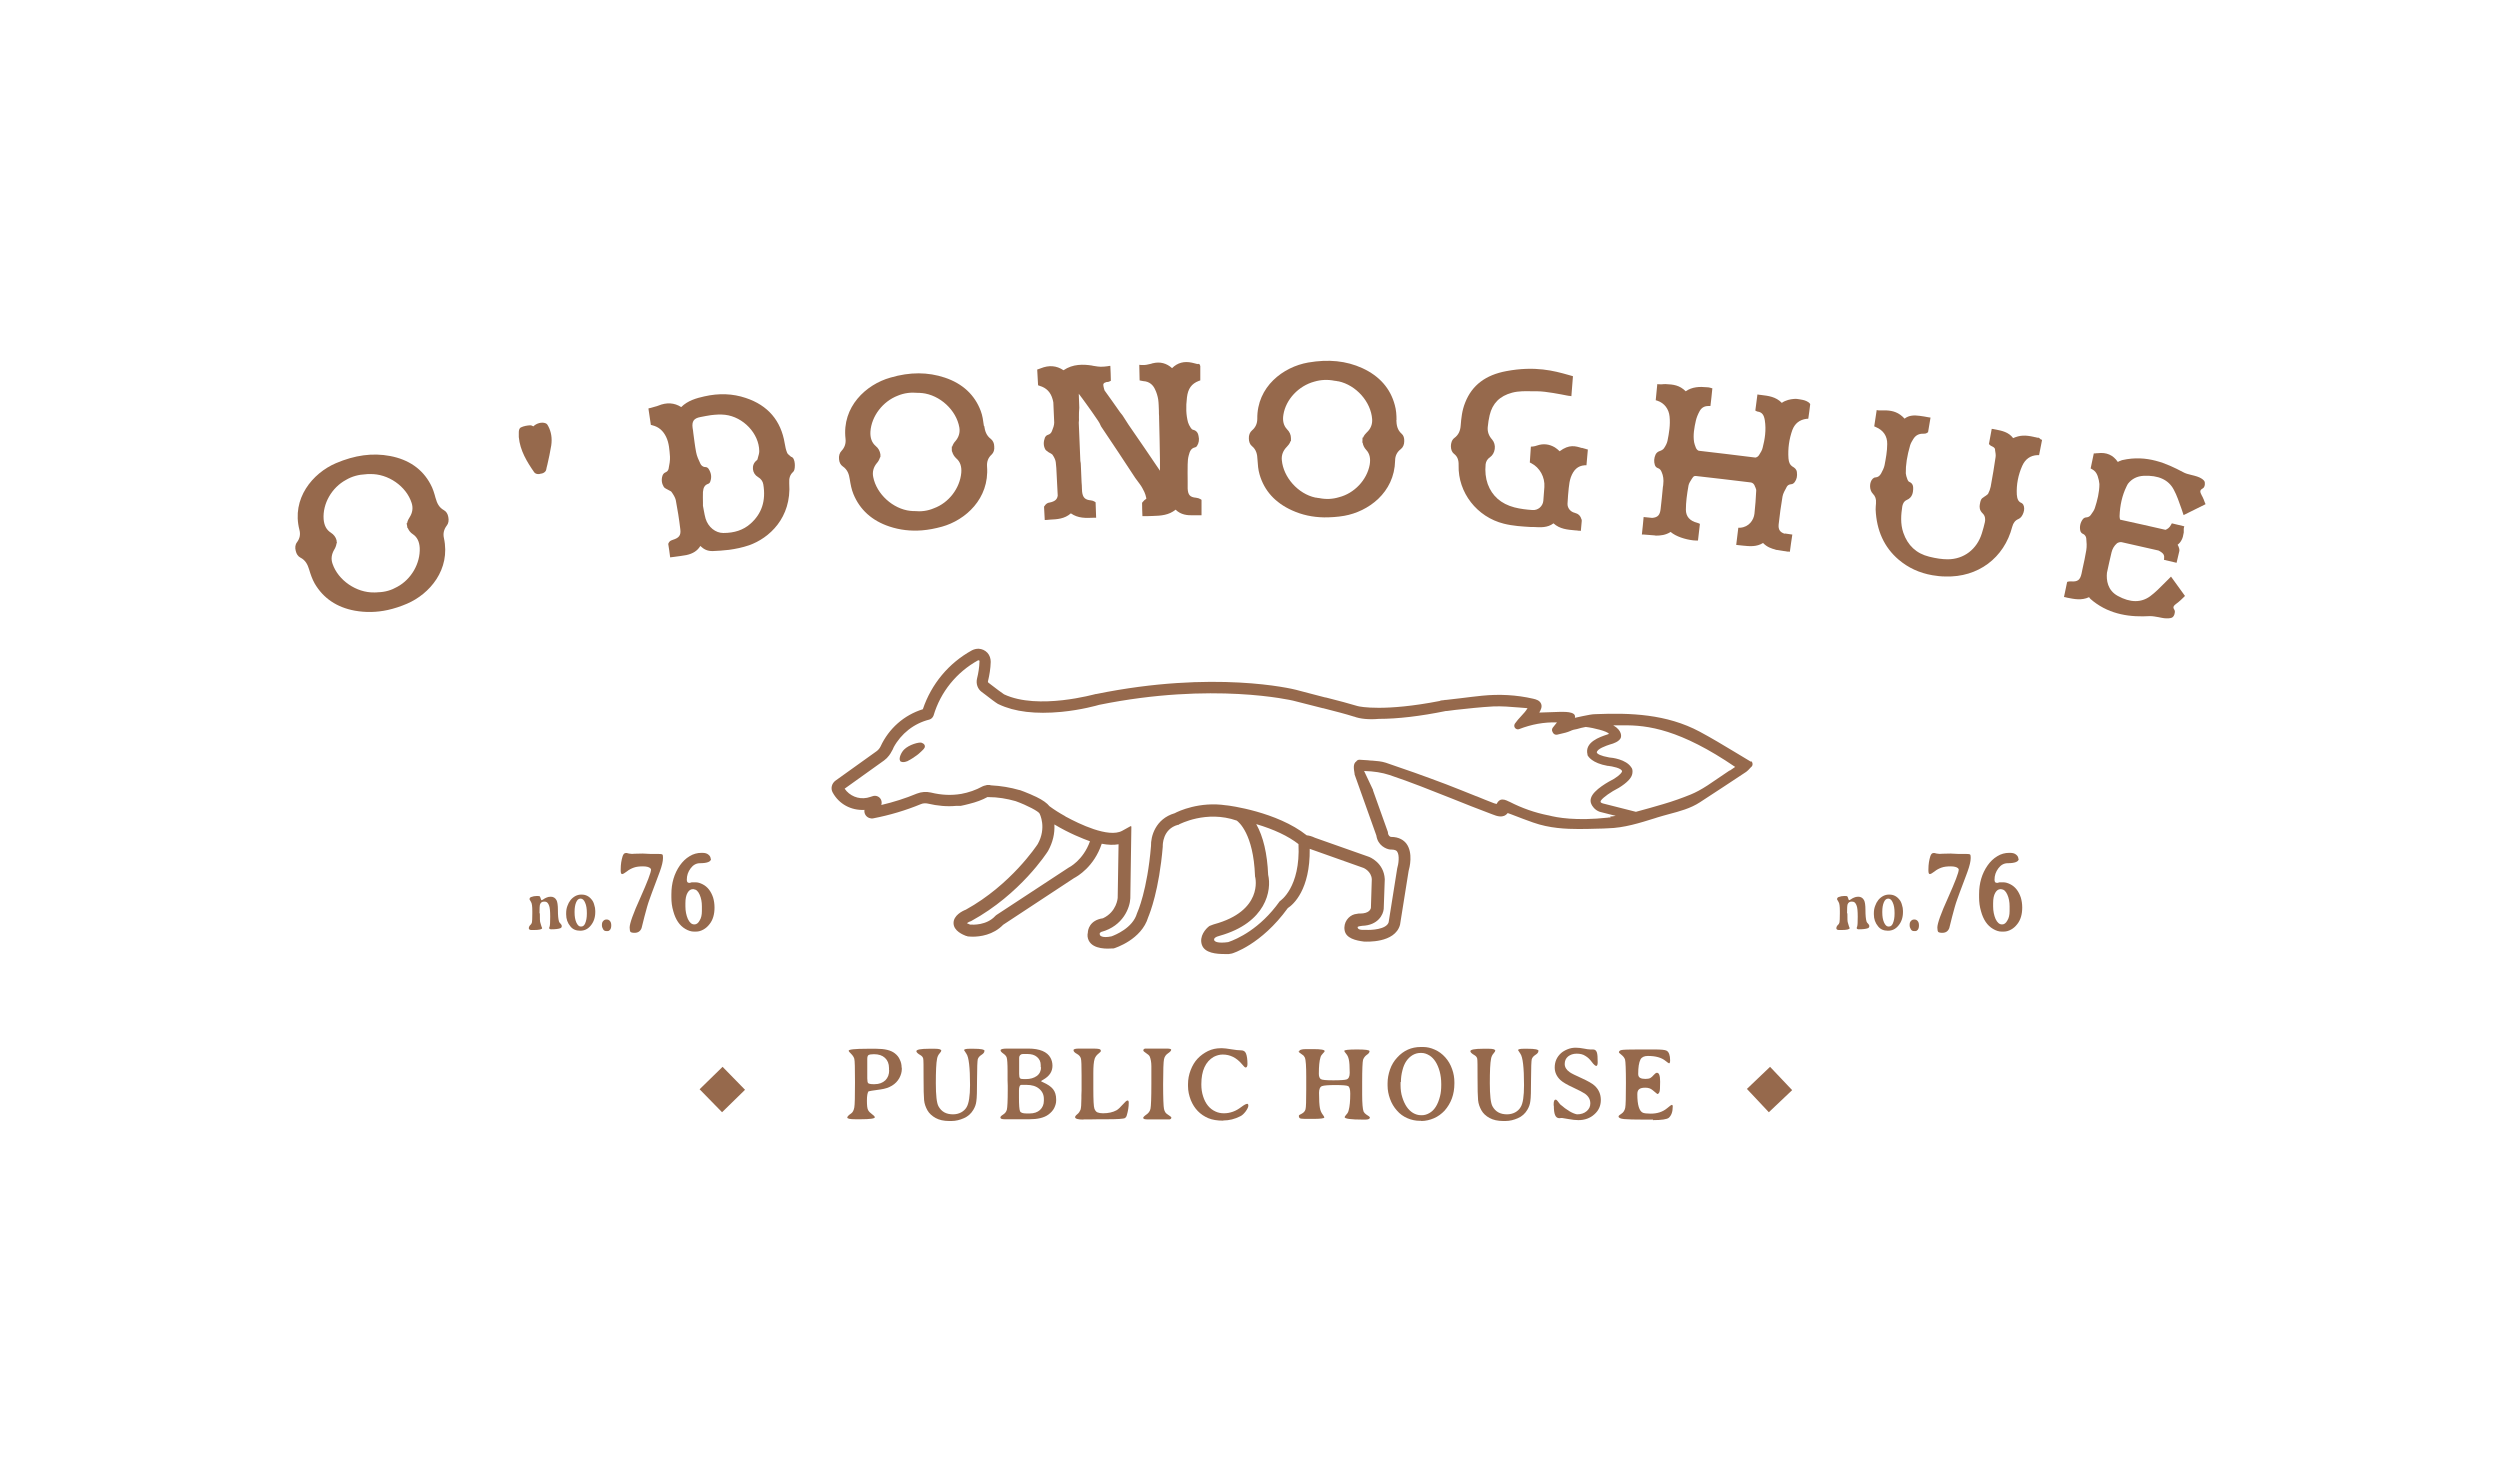 <svg width="254" height="150" viewBox="0 0 254 150" fill="none" xmlns="http://www.w3.org/2000/svg">
<path d="M93.655 75.462C93.37 75.372 92.354 75.657 91.855 76.156C91.552 76.459 91.303 77.047 91.445 77.279C91.445 77.297 91.463 77.332 91.481 77.35C91.481 77.35 91.695 77.528 92.14 77.35C92.158 77.35 92.176 77.35 92.194 77.332C92.586 77.136 92.835 76.958 93.138 76.744C93.37 76.584 93.566 76.37 93.78 76.174C93.851 76.121 93.886 76.032 93.94 75.96C94.029 75.764 93.904 75.551 93.655 75.479V75.462Z" fill="#96694C"/>
<path d="M177.914 77.403C177.344 77.065 176.774 76.726 176.257 76.406C175.045 75.675 173.887 74.98 172.693 74.339C169.326 72.539 165.62 72.415 162.128 72.557C161.718 72.557 161.308 72.664 160.916 72.735L160.738 72.771C160.488 72.824 160.239 72.878 160.007 72.931C160.043 72.824 160.025 72.717 159.972 72.628C159.936 72.575 159.9 72.539 159.865 72.521C159.633 72.361 159.188 72.326 158.831 72.326C158.831 72.326 158.814 72.326 158.796 72.326C158.653 72.326 158.546 72.326 158.475 72.326L156.39 72.397C156.551 72.112 156.711 71.809 156.569 71.488C156.426 71.167 156.087 71.06 155.767 70.989C154.074 70.597 152.31 70.508 150.564 70.686C149.869 70.757 149.139 70.847 148.426 70.936C147.909 70.989 147.392 71.06 146.894 71.114C146.894 71.114 146.858 71.114 146.84 71.114C146.804 71.114 146.769 71.114 146.733 71.132L146.412 71.167C146.412 71.167 146.323 71.185 146.27 71.221C140.675 72.308 138.181 71.809 137.931 71.737C136.969 71.452 136.114 71.221 134.706 70.864H134.653C133.869 70.651 132.907 70.419 131.66 70.081C131.321 69.991 123.374 68.067 111.401 70.508C111.401 70.508 111.365 70.508 111.348 70.508C111.294 70.508 105.486 72.183 102.011 70.544C101.744 70.365 101.192 69.956 100.782 69.635L100.408 69.35C100.408 69.35 100.372 69.279 100.372 69.243C100.532 68.584 100.639 67.924 100.657 67.247C100.657 66.909 100.55 66.57 100.319 66.321C100.087 66.072 99.766 65.929 99.428 65.911C99.178 65.911 98.964 65.965 98.751 66.072C96.381 67.372 94.617 69.51 93.762 72.058C91.855 72.646 90.305 74.018 89.468 75.835C89.379 76.014 89.254 76.174 89.094 76.299L84.889 79.31C84.497 79.595 84.372 80.112 84.603 80.522C85.245 81.698 86.474 82.357 87.829 82.285C87.775 82.642 87.971 82.98 88.309 83.105C88.452 83.159 88.595 83.176 88.737 83.141C90.394 82.82 92.016 82.339 93.566 81.698C93.779 81.608 94.029 81.591 94.261 81.644C95.258 81.876 96.203 81.965 97.147 81.876H97.183C97.218 81.876 97.254 81.876 97.29 81.876C97.325 81.876 97.343 81.876 97.361 81.876C97.397 81.876 97.432 81.876 97.468 81.876C97.486 81.876 97.521 81.876 97.539 81.876H97.61C97.753 81.84 97.877 81.822 98.02 81.787C98.163 81.751 98.305 81.715 98.448 81.68C99.178 81.501 99.802 81.27 100.319 80.985H100.408C101.388 80.985 102.296 81.145 103.187 81.395C104.417 81.84 105.486 82.428 105.61 82.642C105.646 82.695 106.359 84.103 105.432 85.76C105.325 85.92 102.706 89.894 98.127 92.424C97.753 92.566 96.88 93.012 96.88 93.778C96.88 94.597 97.86 94.972 98.163 95.096H98.234L98.287 95.132C98.287 95.132 98.501 95.168 98.822 95.168C99.552 95.168 100.907 95.007 101.922 93.956L109.12 89.216C109.459 89.038 111.152 88.076 111.936 85.724C112.577 85.849 113.147 85.867 113.646 85.778L113.557 91.23C113.557 91.23 113.468 92.637 112.06 93.297C110.671 93.493 110.528 94.526 110.528 94.722C110.457 95.025 110.492 95.31 110.617 95.559C111.08 96.486 112.577 96.397 113.058 96.361H113.129L113.201 96.344C113.308 96.308 115.98 95.47 116.657 93.19C116.835 92.762 117.762 90.446 118.136 86.027V85.992V85.956C118.136 85.885 118.1 84.228 119.686 83.8H119.757L119.811 83.746C119.847 83.746 122.537 82.285 125.655 83.372C125.851 83.515 127.348 84.709 127.508 88.967V89.038L127.526 89.092C127.561 89.234 128.328 92.548 123.357 93.903L123.25 93.938L122.876 94.081C122.484 94.366 121.824 95.132 122.109 95.987C122.394 96.842 123.588 96.931 124.461 96.931C124.568 96.931 124.675 96.931 124.782 96.931H124.853L125.156 96.878C125.192 96.878 128.132 96.005 130.84 92.263C131.392 91.907 133.121 90.41 133.067 86.241L138.537 88.183C138.537 88.183 139.321 88.504 139.375 89.323L139.285 92.228C139.268 92.37 139.107 92.816 138.181 92.816H138.038L137.628 92.887C137.023 93.047 136.47 93.707 136.613 94.526C136.755 95.328 137.735 95.559 138.591 95.666H138.626C138.751 95.666 141.726 95.862 142.243 93.956L143.116 88.486C143.205 88.183 143.597 86.651 142.885 85.706C142.635 85.386 142.172 85.029 141.317 85.029C141.228 85.011 141.049 84.922 141.014 84.62V84.548L139.499 80.308C139.499 80.308 139.499 80.272 139.499 80.254L138.591 78.33C139.624 78.366 140.408 78.49 141.174 78.74C143.312 79.453 145.433 80.308 147.499 81.127C148.8 81.644 150.154 82.196 151.508 82.695L151.651 82.749C152.061 82.909 152.738 83.176 153.183 82.606C153.308 82.66 153.45 82.713 153.575 82.749L153.807 82.838C154.448 83.087 155.107 83.337 155.767 83.568C157.424 84.156 159.116 84.228 160.417 84.228C161.076 84.228 161.718 84.21 162.341 84.192C162.68 84.192 163.001 84.174 163.339 84.156C165.014 84.121 166.618 83.604 168.168 83.123L168.382 83.052C168.774 82.927 169.201 82.82 169.575 82.713C170.644 82.428 171.749 82.143 172.729 81.501L172.889 81.395C174.279 80.486 175.865 79.453 177.415 78.419C177.557 78.312 177.664 78.205 177.789 78.063C177.843 78.009 177.878 77.956 177.95 77.902C178.039 77.813 178.074 77.706 178.056 77.582C178.056 77.475 177.967 77.368 177.878 77.296L177.914 77.403ZM108.604 88.13L101.245 92.958L101.174 93.012L101.12 93.065C100.229 94.027 98.858 93.956 98.555 93.938C98.412 93.885 98.305 93.831 98.234 93.796C98.341 93.724 98.483 93.635 98.626 93.6L98.697 93.564C103.668 90.838 106.377 86.633 106.483 86.455C106.964 85.582 107.178 84.691 107.125 83.764C108.639 84.673 110.011 85.207 110.742 85.475C110.047 87.417 108.622 88.13 108.55 88.165L108.604 88.13ZM130.02 91.568C128.007 94.401 125.673 95.417 124.782 95.72C123.731 95.862 123.464 95.666 123.392 95.577C123.357 95.542 123.339 95.488 123.357 95.417C123.357 95.346 123.464 95.185 123.909 95.078C128.666 93.742 129.219 90.428 128.844 88.878C128.755 86.722 128.346 84.994 127.633 83.729C129.432 84.263 130.876 84.94 131.927 85.76C132.141 90.179 130.074 91.533 130.038 91.551L130.02 91.568ZM163.642 83.052H163.428C163.428 83.052 163.41 83.069 163.393 83.069C160.132 83.426 158.19 83.069 157.317 82.838H157.299C155.945 82.57 154.626 82.107 153.379 81.466L153.29 81.43C153.005 81.288 152.72 81.163 152.435 81.27C152.239 81.359 152.132 81.537 152.061 81.68C151.954 81.662 151.829 81.626 151.74 81.591C151.17 81.377 150.617 81.145 150.047 80.913L149.94 80.878C148.96 80.486 147.945 80.076 146.929 79.684C144.666 78.829 142.653 78.116 140.8 77.493C140.354 77.35 139.891 77.314 139.428 77.279H139.41C139.268 77.279 139.125 77.261 138.983 77.243C138.804 77.225 138.305 77.207 138.127 77.19C137.985 77.19 137.878 77.243 137.807 77.35C137.45 77.599 137.539 78.081 137.628 78.633V78.686L139.838 84.887C139.98 85.902 140.818 86.259 141.228 86.312H141.281H141.334C141.78 86.312 141.905 86.455 141.94 86.508C142.225 86.882 142.083 87.827 141.958 88.219L141.085 93.707C140.853 94.437 139.303 94.508 138.769 94.473C138.11 94.508 137.949 94.401 137.931 94.188C137.931 94.188 137.931 94.116 138.395 94.063C140.016 94.009 140.533 92.922 140.586 92.352L140.693 89.323C140.604 87.631 139.125 87.061 139.054 87.043L133.602 85.118C133.263 84.958 132.996 84.887 132.764 84.869C129.735 82.464 124.836 81.84 124.622 81.822C124.622 81.822 124.604 81.822 124.586 81.822C121.878 81.412 119.74 82.41 119.348 82.624C117.388 83.194 116.907 84.994 116.942 85.956C116.568 90.464 115.57 92.691 115.553 92.709L115.517 92.798C115.089 94.294 113.272 95.007 112.933 95.132C111.936 95.346 111.757 95.025 111.757 95.007C111.757 95.007 111.757 95.007 111.757 94.989C111.722 94.918 111.668 94.793 111.882 94.686C114.127 94.081 114.804 92.192 114.84 91.266L114.947 83.996C114.947 83.996 114.947 83.96 114.911 83.942C114.911 83.942 114.875 83.942 114.858 83.942L114.02 84.406C112.63 85.172 109.584 83.675 108.336 82.998H108.319C108.319 82.998 108.23 82.945 108.194 82.909C107.642 82.606 107.107 82.268 106.626 81.911C106.394 81.608 105.949 81.288 105.29 80.967L104.969 80.824L104.702 80.7C104.238 80.504 103.829 80.343 103.615 80.272H103.579C102.653 80.005 101.708 79.844 100.693 79.791C100.639 79.791 100.586 79.755 100.532 79.755C100.479 79.755 100.443 79.755 100.408 79.755H100.283L100.158 79.791C100.016 79.827 99.909 79.844 99.82 79.898C99.143 80.272 98.412 80.522 97.646 80.664C97.646 80.664 97.646 80.664 97.628 80.664C96.666 80.824 95.668 80.789 94.581 80.522C94.1 80.415 93.619 80.45 93.156 80.628C91.998 81.109 90.768 81.501 89.539 81.787C89.592 81.626 89.592 81.448 89.521 81.27C89.379 80.931 88.987 80.771 88.648 80.896C88.47 80.949 88.274 81.02 88.096 81.056C87.205 81.234 86.314 80.86 85.815 80.129L89.824 77.261C90.02 77.118 90.198 76.94 90.341 76.744C90.394 76.673 90.43 76.602 90.483 76.53C90.483 76.53 90.483 76.53 90.483 76.548C90.572 76.334 90.59 76.388 90.733 76.085C90.697 76.121 90.822 75.907 90.786 75.942C91.552 74.535 92.853 73.501 94.421 73.109C94.617 73.056 94.777 72.896 94.849 72.7C95.561 70.294 97.183 68.299 99.374 67.087C99.374 67.087 99.41 67.087 99.428 67.087C99.463 67.087 99.481 67.087 99.499 67.123C99.517 67.141 99.535 67.158 99.517 67.194C99.499 67.782 99.41 68.37 99.267 68.94C99.143 69.457 99.321 69.991 99.731 70.294L100.087 70.561C100.55 70.918 101.12 71.363 101.423 71.541C101.423 71.541 101.441 71.541 101.459 71.541C101.459 71.541 101.459 71.541 101.477 71.559C103.08 72.325 105.218 72.575 107.838 72.326C109.869 72.129 111.49 71.666 111.668 71.613C123.25 69.261 131.285 71.167 131.374 71.185C132.622 71.506 133.602 71.755 134.386 71.951H134.421C135.811 72.308 136.648 72.522 137.557 72.806C137.557 72.806 137.557 72.806 137.575 72.806C138.181 73.038 139.072 73.127 140.087 73.038C141.994 73.038 144.292 72.771 146.911 72.236H147.018C147.285 72.201 147.553 72.165 147.838 72.129C149.121 71.987 150.439 71.844 151.722 71.773C152.577 71.737 153.45 71.809 154.323 71.88C154.609 71.898 154.911 71.933 155.197 71.951C155.036 72.236 154.805 72.486 154.555 72.753C154.341 72.985 154.11 73.234 153.914 73.519C153.825 73.662 153.825 73.84 153.931 73.965C154.038 74.089 154.217 74.143 154.359 74.072C155.606 73.591 156.854 73.359 158.19 73.394L157.762 73.929C157.673 74.054 157.655 74.214 157.727 74.339L157.78 74.446C157.869 74.606 158.047 74.677 158.208 74.642C158.332 74.606 158.457 74.588 158.582 74.553C158.903 74.481 159.223 74.41 159.544 74.268C159.758 74.161 159.989 74.107 160.221 74.072C160.506 73.983 160.809 73.911 161.112 73.858C161.932 73.947 163.321 74.303 163.464 74.553C163.464 74.553 163.428 74.57 163.41 74.588L163.25 74.642C162.573 74.873 160.969 75.39 161.29 76.655V76.726C161.361 76.851 161.736 77.528 163.339 77.813H163.393C163.749 77.849 164.818 78.045 164.8 78.383C164.782 78.455 164.64 78.722 163.981 79.132C163.499 79.381 161.896 80.236 161.646 81.074C161.575 81.288 161.593 81.501 161.682 81.698C161.753 81.876 162.021 82.303 162.537 82.481L164.159 82.891C163.981 82.927 163.785 82.945 163.589 82.963L163.642 83.052ZM175.758 78.259C175.01 78.775 174.243 79.292 173.495 79.791C172.836 80.219 172.301 80.504 171.785 80.718C170.912 81.074 169.967 81.412 168.987 81.698C168.132 81.947 167.223 82.214 166.208 82.481L162.84 81.626C162.84 81.626 162.716 81.573 162.68 81.555C162.591 81.501 162.609 81.395 162.662 81.323C162.894 81.003 163.642 80.468 164.479 80.04C165.281 79.542 165.798 79.043 165.851 78.562C165.887 78.294 165.851 78.098 165.744 77.974C165.21 77.136 163.767 76.976 163.499 76.958C162.609 76.798 162.288 76.602 162.234 76.459C162.234 76.085 163.197 75.764 163.571 75.639L163.749 75.586C163.749 75.586 164.622 75.354 164.693 74.873C164.693 74.873 164.854 74.232 163.909 73.697H164.159C164.39 73.697 164.622 73.697 164.854 73.697C167.402 73.644 170.733 74.125 176.293 77.92L175.722 78.312L175.758 78.259Z" fill="#96694C"/>
<path d="M55.418 42.999C55.044 42.856 54.51 42.999 54.189 43.319C54.082 43.266 53.975 43.195 53.832 43.212C53.565 43.23 53.209 43.284 52.924 43.426C52.728 43.533 52.71 43.765 52.71 43.961C52.71 44.014 52.71 44.068 52.71 44.103C52.71 44.21 52.71 44.299 52.71 44.406C52.835 45.778 53.547 46.936 54.278 47.987C54.367 48.112 54.545 48.166 54.67 48.166C54.759 48.166 54.848 48.166 54.919 48.13C55.008 48.13 55.08 48.094 55.151 48.077C55.294 48.023 55.454 47.898 55.489 47.738C55.525 47.56 55.561 47.382 55.614 47.203C55.757 46.58 55.899 45.921 56.006 45.261C56.113 44.531 56.006 43.872 55.703 43.301C55.65 43.195 55.579 43.052 55.418 42.999Z" fill="#96694C"/>
<path d="M80.382 46.419C80.382 46.419 80.275 46.33 80.24 46.294C80.133 46.205 80.026 46.116 79.99 46.045C79.848 45.724 79.777 45.35 79.723 45.029C79.349 42.749 78.031 41.181 75.768 40.432C74.449 39.987 73.042 39.934 71.563 40.272C70.761 40.45 69.87 40.7 69.211 41.359C68.516 40.913 67.732 40.86 66.877 41.216C66.788 41.252 66.681 41.288 66.592 41.305C66.556 41.305 66.503 41.323 66.467 41.341C66.342 41.377 66.217 41.412 66.093 41.448C66.021 41.448 65.95 41.484 65.879 41.501C65.968 42.054 66.039 42.624 66.128 43.176C66.182 43.176 66.235 43.194 66.289 43.212C66.93 43.372 67.376 43.764 67.678 44.388C67.981 45.011 68.017 45.724 68.07 46.401C68.088 46.793 68.017 47.203 67.928 47.631C67.892 47.809 67.767 47.934 67.589 48.005C67.447 48.058 67.34 48.219 67.304 48.343C67.18 48.735 67.233 49.127 67.429 49.448C67.5 49.573 67.625 49.626 67.714 49.68C67.732 49.68 67.768 49.697 67.785 49.715C67.857 49.751 67.928 49.787 67.981 49.822C68.07 49.876 68.177 49.911 68.213 49.965C68.409 50.232 68.587 50.517 68.658 50.802C68.837 51.746 68.997 52.727 69.122 53.795C69.193 54.383 68.997 54.651 68.356 54.847C68.249 54.882 68.088 54.936 67.999 55.061C67.964 55.096 67.946 55.15 67.928 55.185C67.928 55.203 67.91 55.239 67.892 55.257C67.964 55.72 68.035 56.165 68.088 56.629C68.231 56.611 68.373 56.593 68.516 56.575C68.908 56.522 69.335 56.468 69.728 56.397C70.405 56.254 70.868 55.951 71.153 55.47C71.509 55.809 71.866 56.005 72.436 55.987C72.917 55.969 73.487 55.934 74.075 55.862C74.734 55.773 75.429 55.631 76.106 55.399C78.137 54.686 80.436 52.62 80.186 49.092C80.151 48.575 80.275 48.219 80.578 47.951C80.703 47.844 80.757 47.613 80.757 47.274C80.757 47.078 80.721 46.633 80.507 46.472C80.471 46.437 80.436 46.419 80.4 46.419H80.382ZM71.42 51.034C71.42 50.713 71.402 50.339 71.42 49.983C71.456 49.519 71.616 49.27 71.937 49.163C72.062 49.127 72.151 49.003 72.168 48.913C72.329 48.468 72.258 48.041 71.99 47.631C71.919 47.524 71.794 47.453 71.67 47.453C71.385 47.453 71.224 47.257 71.153 47.096C70.993 46.758 70.796 46.348 70.725 45.938C70.601 45.297 70.529 44.637 70.44 43.996C70.422 43.818 70.405 43.657 70.369 43.479C70.28 42.802 70.494 42.499 71.153 42.374C71.509 42.303 71.883 42.232 72.24 42.178C72.703 42.125 73.184 42.089 73.665 42.143C75.518 42.357 77.122 44.049 77.14 45.831C77.14 46.027 77.086 46.241 77.015 46.455C76.997 46.526 76.979 46.597 76.961 46.669C76.961 46.686 76.926 46.74 76.855 46.793C76.587 47.007 76.463 47.328 76.498 47.666C76.534 48.005 76.712 48.29 77.015 48.468C77.318 48.646 77.496 48.896 77.549 49.199C77.835 50.891 77.389 52.21 76.231 53.225C75.518 53.849 74.627 54.152 73.487 54.152C72.703 54.152 71.955 53.564 71.687 52.691C71.616 52.441 71.563 52.174 71.509 51.871C71.474 51.711 71.456 51.533 71.42 51.39C71.42 51.283 71.42 51.158 71.42 51.034Z" fill="#96694C"/>
<path d="M160.739 45.528C160.062 45.314 159.438 45.118 158.458 45.848C158.458 45.848 158.44 45.831 158.422 45.813C158.28 45.688 158.155 45.563 157.977 45.456C157.407 45.118 156.801 45.047 156.177 45.26C156.035 45.314 155.874 45.349 155.732 45.367C155.661 45.367 155.607 45.367 155.536 45.385C155.5 45.92 155.465 46.454 155.429 46.989C155.482 47.007 155.518 47.042 155.572 47.06C156.445 47.505 156.979 48.485 156.908 49.483C156.872 49.946 156.837 50.428 156.801 50.891C156.748 51.443 156.249 51.871 155.696 51.817C155.696 51.817 155.696 51.817 155.678 51.817C155.126 51.782 154.485 51.71 153.861 51.55C152.507 51.194 151.598 50.392 151.153 49.18C150.939 48.574 150.868 47.897 150.939 47.167C150.975 46.882 151.117 46.632 151.384 46.454C151.634 46.276 151.812 45.991 151.866 45.617C151.919 45.26 151.812 44.904 151.598 44.655C151.26 44.28 151.117 43.871 151.153 43.407C151.188 42.98 151.26 42.57 151.349 42.178C151.634 40.984 152.364 40.236 153.629 39.897C154.306 39.719 155.001 39.737 155.732 39.755C155.892 39.755 156.053 39.755 156.213 39.755C157.033 39.755 158.654 40.075 159.188 40.182C159.313 40.2 159.384 40.218 159.402 40.218C159.491 40.218 159.563 40.236 159.652 40.254C159.705 39.577 159.759 38.9 159.812 38.222C159.652 38.169 159.491 38.133 159.313 38.08C157.923 37.688 155.981 37.153 153.041 37.706C150.939 38.098 149.567 39.131 148.872 40.877C148.534 41.697 148.462 42.534 148.409 43.194C148.373 43.782 148.177 44.191 147.768 44.494C147.5 44.69 147.411 45.047 147.411 45.332C147.411 45.67 147.518 45.937 147.714 46.098C148.07 46.365 148.213 46.721 148.195 47.274C148.124 50.053 150.066 52.53 152.792 53.207C153.719 53.439 154.645 53.492 155.554 53.545C155.661 53.545 155.75 53.545 155.857 53.545C156.498 53.581 157.229 53.635 157.834 53.171C158.476 53.759 159.26 53.813 160.026 53.884C160.151 53.884 160.258 53.902 160.382 53.92C160.454 53.92 160.543 53.92 160.614 53.938C160.65 53.617 160.667 53.278 160.703 52.958C160.703 52.922 160.703 52.886 160.703 52.851C160.703 52.815 160.703 52.779 160.667 52.744C160.578 52.405 160.347 52.191 159.99 52.102C159.545 51.995 159.242 51.603 159.26 51.176C159.295 50.552 159.331 50.053 159.384 49.59C159.42 49.234 159.474 48.842 159.598 48.485C159.883 47.719 160.311 47.327 160.988 47.274C161.059 47.274 161.113 47.274 161.184 47.274C161.238 46.739 161.273 46.205 161.327 45.67C161.255 45.67 161.202 45.635 161.131 45.617C160.97 45.581 160.828 45.528 160.685 45.492L160.739 45.528Z" fill="#96694C"/>
<path d="M207.028 44.476C207.028 44.476 206.921 44.441 206.725 44.405C206.69 44.405 206.672 44.405 206.636 44.387C205.763 44.191 205.229 44.209 204.534 44.512C204.07 43.888 203.376 43.764 202.77 43.639C202.716 43.639 202.663 43.621 202.592 43.603C202.52 43.603 202.431 43.568 202.36 43.568C202.271 44.084 202.164 44.601 202.075 45.118C202.11 45.153 202.146 45.171 202.164 45.207C202.235 45.278 202.306 45.314 202.396 45.349C202.627 45.456 202.681 45.563 202.698 45.652C202.698 45.67 202.698 45.706 202.698 45.724C202.734 45.973 202.788 46.222 202.752 46.436C202.627 47.363 202.449 48.343 202.253 49.447C202.2 49.697 202.111 49.946 201.986 50.178C201.95 50.231 201.861 50.285 201.772 50.356C201.719 50.392 201.665 50.427 201.612 50.463C201.594 50.463 201.558 50.499 201.54 50.516C201.451 50.57 201.344 50.641 201.291 50.748C201.202 50.908 201.184 51.087 201.148 51.265C201.113 51.496 201.095 51.835 201.433 52.156C201.719 52.423 201.719 52.797 201.665 53.047C201.594 53.421 201.469 53.795 201.362 54.169C200.863 55.808 199.527 56.824 197.888 56.824C197.318 56.824 196.712 56.735 195.999 56.557C194.698 56.236 193.825 55.416 193.38 54.133C193.059 53.207 193.148 52.263 193.273 51.443C193.309 51.265 193.398 50.944 193.718 50.801C194.324 50.552 194.36 50 194.378 49.715C194.378 49.501 194.413 49.127 193.968 48.949C193.932 48.949 193.843 48.842 193.79 48.699C193.701 48.468 193.647 48.271 193.629 48.093C193.612 47.238 193.754 46.329 194.075 45.225C194.146 45.011 194.271 44.797 194.395 44.601C194.627 44.227 194.966 44.049 195.411 44.066C195.536 44.066 195.678 44.066 195.821 43.96C195.839 43.942 195.857 43.924 195.892 43.906C195.981 43.407 196.052 42.908 196.142 42.427C196.07 42.427 195.981 42.392 195.91 42.392C195.625 42.338 195.34 42.285 195.037 42.249C194.502 42.178 193.95 42.178 193.505 42.534C192.917 41.893 192.329 41.732 191.652 41.697C191.527 41.697 191.402 41.697 191.295 41.697C191.153 41.697 191.028 41.697 190.903 41.697C190.832 41.697 190.743 41.679 190.672 41.661C190.582 42.214 190.511 42.766 190.422 43.318C190.476 43.336 190.529 43.372 190.583 43.389C191.349 43.71 191.759 44.316 191.741 45.118C191.741 45.848 191.598 46.597 191.473 47.256C191.42 47.541 191.26 47.844 191.117 48.111C190.974 48.361 190.796 48.485 190.565 48.503C190.458 48.503 190.351 48.556 190.28 48.628C189.905 48.984 189.905 49.786 190.28 50.16C190.529 50.41 190.636 50.712 190.6 51.087C190.6 51.104 190.6 51.14 190.6 51.158C190.583 51.354 190.565 51.568 190.565 51.764C190.654 53.902 191.438 55.612 192.899 56.859C193.861 57.679 195.001 58.214 196.338 58.445C196.765 58.517 197.211 58.57 197.656 58.57C200.952 58.677 203.625 56.699 204.445 53.51C204.552 53.118 204.747 52.868 205.086 52.726C205.3 52.637 205.478 52.405 205.585 52.084C205.692 51.782 205.674 51.479 205.567 51.283C205.549 51.229 205.478 51.158 205.389 51.104C205.068 50.98 204.944 50.712 204.908 50.249C204.854 49.234 205.05 48.254 205.46 47.327C205.763 46.65 206.28 46.276 206.993 46.24C207.046 46.24 207.117 46.24 207.171 46.24C207.278 45.724 207.367 45.207 207.474 44.69C207.42 44.672 207.384 44.654 207.331 44.637C207.278 44.583 207.224 44.512 207.082 44.459L207.028 44.476Z" fill="#96694C"/>
<path d="M99.963 43.265C99.892 42.73 99.821 42.214 99.643 41.75C99.037 40.129 97.807 38.971 95.99 38.365C94.279 37.795 92.462 37.777 90.466 38.365C87.99 39.06 85.531 41.323 85.905 44.583C85.959 45.064 85.816 45.474 85.495 45.813C85.299 46.009 85.21 46.329 85.246 46.65C85.264 46.971 85.406 47.238 85.62 47.381C86.119 47.719 86.262 48.2 86.333 48.681C86.422 49.234 86.511 49.715 86.707 50.196C87.366 51.799 88.596 52.904 90.36 53.492C91.429 53.848 92.516 53.973 93.674 53.884C94.333 53.831 94.992 53.706 95.705 53.51C98.075 52.851 100.533 50.677 100.284 47.398C100.248 46.917 100.391 46.508 100.747 46.187C100.961 45.991 101.05 45.688 101.014 45.349C101.014 45.029 100.872 44.761 100.676 44.601C100.195 44.245 100.07 43.764 99.999 43.283L99.963 43.265ZM96.756 45.367C96.756 45.367 96.721 45.367 96.703 45.367C96.703 45.456 96.703 45.563 96.703 45.652C96.703 45.724 96.703 45.813 96.721 45.884C96.721 45.884 96.721 45.884 96.738 45.884C96.81 46.151 96.952 46.383 97.166 46.579C97.558 46.917 97.718 47.398 97.665 48.04C97.522 49.608 96.4 51.087 94.885 51.639C94.262 51.906 93.602 51.995 92.89 51.924C92.783 51.924 92.658 51.924 92.551 51.906C92.551 51.906 92.516 51.906 92.498 51.906C90.716 51.71 89.059 50.196 88.72 48.468C88.614 47.951 88.738 47.47 89.095 47.042C89.184 46.953 89.344 46.721 89.415 46.454H89.451C89.451 46.383 89.451 46.312 89.451 46.24C89.451 46.222 89.451 46.187 89.451 46.169C89.397 45.831 89.255 45.545 88.97 45.314C88.578 44.975 88.4 44.494 88.435 43.853C88.542 42.285 89.683 40.788 91.215 40.2C91.856 39.933 92.533 39.844 93.264 39.915C93.371 39.915 93.496 39.915 93.62 39.933C93.638 39.933 93.656 39.933 93.674 39.933C95.509 40.129 97.166 41.679 97.469 43.425C97.558 43.942 97.415 44.423 97.059 44.833C96.97 44.922 96.81 45.136 96.738 45.403L96.756 45.367Z" fill="#96694C"/>
<path d="M141.887 42.695C141.887 42.143 141.851 41.644 141.709 41.145C141.263 39.47 140.159 38.205 138.412 37.403C136.773 36.655 134.974 36.477 132.907 36.833C130.377 37.279 127.704 39.274 127.74 42.553C127.74 43.034 127.562 43.426 127.205 43.728C126.991 43.907 126.867 44.21 126.884 44.548C126.884 44.869 126.991 45.154 127.187 45.314C127.651 45.688 127.74 46.187 127.758 46.668C127.793 47.221 127.829 47.72 127.971 48.201C128.452 49.876 129.575 51.087 131.268 51.853C132.283 52.317 133.37 52.548 134.528 52.566C135.188 52.566 135.865 52.53 136.577 52.406C139 51.978 141.673 50.072 141.744 46.793C141.744 46.312 141.94 45.92 142.315 45.635C142.546 45.457 142.671 45.172 142.671 44.833C142.689 44.513 142.6 44.227 142.404 44.067C141.958 43.675 141.887 43.176 141.869 42.677L141.887 42.695ZM138.484 44.459C138.484 44.459 138.448 44.459 138.43 44.459C138.43 44.637 138.43 44.798 138.412 44.976C138.412 44.976 138.43 44.976 138.448 44.976C138.484 45.243 138.608 45.492 138.804 45.706C139.161 46.08 139.268 46.579 139.161 47.221C138.876 48.771 137.593 50.125 136.043 50.517C135.401 50.713 134.724 50.749 134.029 50.606C133.922 50.606 133.798 50.57 133.691 50.553C133.691 50.553 133.655 50.553 133.637 50.553C131.891 50.178 130.395 48.504 130.234 46.758C130.181 46.241 130.359 45.778 130.751 45.386C130.84 45.297 131.036 45.083 131.125 44.815H131.161C131.161 44.744 131.161 44.673 131.161 44.602C131.161 44.584 131.161 44.548 131.161 44.53C131.161 44.53 131.161 44.53 131.161 44.513C131.161 44.174 131.018 43.871 130.769 43.622C130.412 43.247 130.288 42.749 130.395 42.125C130.644 40.575 131.945 39.203 133.531 38.775C134.19 38.579 134.885 38.544 135.597 38.686C135.704 38.686 135.829 38.722 135.936 38.74C135.954 38.74 135.971 38.74 135.989 38.74C137.789 39.132 139.286 40.824 139.41 42.588C139.446 43.105 139.268 43.568 138.858 43.942C138.769 44.031 138.573 44.227 138.484 44.477V44.459Z" fill="#96694C"/>
<path d="M44.265 50.642C44.123 50.108 43.98 49.626 43.731 49.181C42.911 47.649 41.522 46.687 39.633 46.33C37.851 45.992 36.051 46.241 34.127 47.061C31.757 48.076 29.602 50.66 30.421 53.831C30.546 54.295 30.457 54.722 30.172 55.096C29.994 55.328 29.958 55.649 30.047 55.969C30.118 56.29 30.279 56.522 30.51 56.647C31.045 56.914 31.259 57.377 31.401 57.84C31.561 58.375 31.722 58.838 31.971 59.283C32.844 60.78 34.216 61.707 36.051 62.045C37.156 62.241 38.261 62.223 39.401 61.974C40.043 61.831 40.702 61.618 41.361 61.333C43.642 60.353 45.798 57.876 45.103 54.669C44.996 54.206 45.103 53.778 45.388 53.404C45.566 53.19 45.619 52.869 45.548 52.531C45.495 52.21 45.334 51.961 45.103 51.836C44.586 51.551 44.39 51.087 44.265 50.624V50.642ZM41.361 53.154C41.361 53.154 41.325 53.154 41.308 53.154C41.343 53.315 41.379 53.493 41.397 53.653C41.397 53.653 41.414 53.653 41.432 53.653C41.539 53.903 41.7 54.117 41.949 54.277C42.377 54.562 42.608 55.025 42.644 55.667C42.715 57.234 41.789 58.856 40.363 59.622C39.775 59.961 39.134 60.157 38.403 60.174C38.297 60.192 38.172 60.192 38.065 60.192C38.065 60.192 38.029 60.192 38.011 60.192C36.212 60.228 34.359 58.963 33.789 57.288C33.61 56.789 33.682 56.308 33.967 55.827C34.038 55.72 34.163 55.471 34.198 55.185C34.198 55.185 34.216 55.185 34.234 55.185C34.234 55.114 34.198 55.043 34.198 54.972C34.198 54.954 34.198 54.918 34.198 54.9C34.109 54.562 33.913 54.312 33.611 54.117C33.165 53.831 32.933 53.386 32.88 52.745C32.773 51.177 33.7 49.537 35.161 48.753C35.766 48.397 36.426 48.219 37.174 48.183C37.281 48.165 37.406 48.165 37.53 48.165C37.548 48.165 37.566 48.165 37.584 48.165C39.437 48.112 41.29 49.413 41.824 51.105C41.985 51.604 41.913 52.103 41.611 52.566C41.539 52.673 41.397 52.905 41.361 53.172V53.154Z" fill="#96694C"/>
<path d="M121.683 36.993C121.505 36.94 121.327 36.904 121.113 36.851C120.311 36.672 119.634 36.851 119.082 37.403C118.529 36.904 117.87 36.726 117.139 36.904C117.086 36.904 117.015 36.94 116.961 36.958C116.641 37.029 116.338 37.118 116.017 37.082C115.928 37.082 115.839 37.082 115.75 37.065C115.75 37.599 115.785 38.116 115.785 38.65C115.839 38.65 115.91 38.686 115.964 38.686C116.017 38.686 116.088 38.704 116.159 38.722C116.837 38.757 117.175 39.185 117.335 39.523C117.514 39.88 117.621 40.254 117.674 40.592C117.727 40.967 117.727 41.359 117.745 41.733C117.745 41.929 117.745 42.125 117.763 42.303C117.763 42.356 117.763 42.41 117.763 42.445C117.799 43.871 117.834 45.296 117.852 46.722C117.852 46.811 117.852 46.918 117.852 47.007C117.852 47.274 117.852 47.559 117.852 47.826C116.801 46.258 115.732 44.708 114.663 43.158C114.467 42.837 114.253 42.535 114.057 42.214C113.968 42.107 113.879 41.982 113.79 41.875C113.273 41.145 112.756 40.396 112.222 39.666C112.186 39.523 112.133 39.399 112.115 39.256C112.061 39.025 112.097 38.9 112.436 38.811C112.453 38.811 112.471 38.811 112.507 38.811C112.578 38.811 112.649 38.793 112.721 38.757C112.774 38.739 112.81 38.722 112.863 38.686C112.863 38.187 112.828 37.67 112.81 37.171C112.721 37.171 112.632 37.189 112.543 37.207C112.329 37.243 112.061 37.261 111.83 37.261C111.634 37.261 111.438 37.225 111.206 37.189C111.117 37.189 111.028 37.154 110.921 37.136C110.084 37.011 109.015 36.958 108.053 37.617C107.34 37.136 106.574 37.082 105.736 37.421C105.665 37.456 105.612 37.474 105.54 37.492C105.487 37.51 105.433 37.528 105.38 37.546C105.416 38.08 105.433 38.615 105.469 39.149C105.522 39.149 105.576 39.185 105.629 39.203C106.306 39.399 106.752 39.844 106.948 40.575C106.983 40.681 107.001 40.806 107.019 40.895C107.055 41.572 107.073 42.249 107.108 42.926C107.108 43.212 107.001 43.497 106.877 43.8C106.805 43.996 106.663 44.12 106.485 44.174C106.324 44.209 106.217 44.352 106.164 44.459C106.004 44.886 106.003 45.296 106.199 45.653C106.253 45.76 106.36 45.813 106.431 45.866C106.431 45.866 106.467 45.884 106.467 45.902C106.538 45.956 106.609 45.991 106.681 46.027C106.787 46.098 106.912 46.151 106.948 46.223C107.144 46.508 107.251 46.775 107.269 46.989C107.286 47.185 107.304 47.363 107.322 47.559C107.375 48.486 107.411 49.43 107.465 50.356C107.411 50.695 107.251 50.944 106.591 51.069C106.52 51.069 106.342 51.14 106.217 51.283C106.182 51.336 106.146 51.39 106.11 51.425C106.11 51.443 106.093 51.461 106.075 51.479C106.093 51.924 106.128 52.388 106.146 52.833C106.306 52.833 106.485 52.815 106.645 52.797C107.393 52.762 108.159 52.726 108.801 52.156C109.531 52.673 110.333 52.637 111.135 52.601C111.206 52.601 111.295 52.601 111.367 52.601C111.349 52.085 111.331 51.568 111.313 51.033C111.277 51.016 111.242 50.998 111.206 50.962C111.099 50.891 110.975 50.855 110.832 50.837C110.244 50.784 110.012 50.552 109.941 49.964C109.941 49.858 109.923 49.751 109.923 49.626C109.923 49.412 109.906 49.216 109.888 49.002C109.87 48.432 109.834 47.88 109.816 47.31C109.816 47.131 109.799 46.971 109.763 46.828C109.71 45.528 109.656 44.245 109.603 42.944C109.62 42.766 109.638 42.588 109.62 42.428C109.62 42.071 109.62 41.751 109.656 41.43C109.638 40.949 109.62 40.486 109.603 40.004C109.71 40.147 109.816 40.289 109.923 40.432C110.048 40.61 110.173 40.788 110.315 40.967C110.743 41.554 111.153 42.142 111.563 42.748C111.669 42.891 111.759 43.069 111.865 43.319C113.041 45.065 114.2 46.811 115.34 48.557C115.5 48.788 115.678 49.002 115.839 49.234C115.999 49.448 116.124 49.697 116.266 49.982C116.355 50.16 116.409 50.374 116.462 50.606C116.462 50.624 116.462 50.677 116.462 50.677C116.32 50.766 116.195 50.873 116.088 51.016C116.088 51.033 116.053 51.051 116.035 51.087C116.035 51.532 116.053 51.996 116.07 52.441C116.409 52.441 116.765 52.441 117.104 52.423C117.959 52.405 118.779 52.334 119.438 51.782C119.99 52.316 120.632 52.37 121.273 52.352C121.362 52.352 121.451 52.352 121.54 52.352C121.647 52.352 121.736 52.352 121.843 52.352C121.915 52.352 122.004 52.352 122.075 52.352C122.075 51.835 122.075 51.301 122.075 50.784C122.039 50.766 122.004 50.748 121.968 50.713C121.843 50.642 121.701 50.588 121.523 50.57C120.899 50.517 120.703 50.285 120.667 49.644C120.667 49.394 120.667 49.127 120.667 48.878C120.667 48.307 120.649 47.755 120.667 47.185C120.667 46.846 120.703 46.526 120.774 46.276C120.881 45.831 121.024 45.546 121.398 45.457C121.434 45.457 121.54 45.421 121.612 45.314C121.808 45.011 121.861 44.673 121.772 44.298C121.736 44.102 121.647 43.746 121.184 43.657C121.148 43.657 121.059 43.586 120.988 43.479C120.845 43.265 120.756 43.087 120.703 42.909C120.507 42.178 120.471 41.376 120.596 40.361C120.703 39.488 121.059 38.989 121.79 38.704C121.843 38.686 121.897 38.668 121.95 38.65C121.95 38.169 121.95 37.67 121.95 37.189C121.932 37.136 121.897 37.065 121.879 37.011C121.825 37.011 121.772 36.975 121.719 36.958L121.683 36.993Z" fill="#96694C"/>
<path d="M181.37 54.241C180.854 54.098 180.658 53.813 180.711 53.278C180.818 52.316 180.943 51.372 181.103 50.446C181.157 50.143 181.335 49.822 181.495 49.537C181.495 49.519 181.513 49.483 181.531 49.465C181.62 49.305 181.762 49.216 181.976 49.198C182.137 49.198 182.279 49.074 182.35 48.967C182.546 48.699 182.618 48.379 182.564 47.969C182.528 47.666 182.333 47.541 182.172 47.434C182.137 47.416 182.119 47.399 182.083 47.381C181.851 47.221 181.745 46.971 181.709 46.579C181.638 45.563 181.78 44.601 182.101 43.693C182.35 43.033 182.831 42.641 183.544 42.552C183.598 42.552 183.669 42.552 183.722 42.535C183.794 42.036 183.865 41.537 183.918 41.056C183.9 41.038 183.883 41.002 183.865 40.984C183.705 40.788 183.348 40.664 183.152 40.628C183.027 40.61 182.938 40.592 182.867 40.575C182.653 40.539 182.493 40.503 182.19 40.539C181.958 40.557 181.424 40.646 181.032 40.931C180.426 40.307 179.678 40.218 178.929 40.129C178.805 40.129 178.68 40.093 178.555 40.076C178.484 40.628 178.413 41.18 178.341 41.715C178.395 41.733 178.43 41.768 178.484 41.786C178.52 41.804 178.555 41.822 178.609 41.822C179.018 41.893 179.214 42.142 179.304 42.695C179.464 43.693 179.303 44.655 179.09 45.474C179.036 45.742 178.876 45.991 178.716 46.24C178.626 46.383 178.502 46.454 178.359 46.49C176.435 46.24 174.511 46.027 172.586 45.795C172.462 45.742 172.372 45.653 172.301 45.492C172.212 45.278 172.159 45.1 172.123 44.94C171.998 44.191 172.141 43.443 172.301 42.73C172.372 42.428 172.497 42.107 172.693 41.751C172.889 41.412 173.174 41.252 173.566 41.252C173.638 41.252 173.709 41.252 173.78 41.252C173.851 40.646 173.923 40.04 173.976 39.452C173.905 39.452 173.851 39.416 173.78 39.399C173.655 39.363 173.531 39.345 173.424 39.345C172.693 39.274 171.927 39.292 171.268 39.755C170.644 39.131 170.021 39.06 169.219 39.024C169.112 39.024 169.005 39.024 168.898 39.042C168.791 39.042 168.702 39.06 168.613 39.042C168.542 39.042 168.453 39.042 168.381 39.024C168.328 39.577 168.274 40.111 168.221 40.664C168.274 40.681 168.346 40.699 168.399 40.717C169.094 40.949 169.557 41.554 169.629 42.321C169.718 43.176 169.575 44.013 169.415 44.797C169.361 45.029 169.254 45.261 169.059 45.546C168.987 45.653 168.827 45.759 168.666 45.813C168.435 45.884 168.292 46.009 168.203 46.187C168.043 46.543 168.025 46.9 168.132 47.238C168.168 47.363 168.274 47.506 168.435 47.559C168.613 47.612 168.738 47.737 168.827 47.969C168.987 48.325 169.041 48.735 168.987 49.198C168.987 49.287 168.969 49.376 168.951 49.465C168.88 50.214 168.809 50.962 168.72 51.711C168.649 52.334 168.435 52.566 167.865 52.619C167.58 52.584 167.295 52.566 166.992 52.53C166.938 53.118 166.885 53.706 166.813 54.312C166.885 54.312 166.974 54.312 167.045 54.312C167.348 54.33 167.651 54.365 167.936 54.383C168.043 54.383 168.132 54.401 168.239 54.419C168.72 54.419 169.237 54.365 169.735 54.045C170.27 54.508 171.232 54.811 172.034 54.9C172.123 54.9 172.212 54.918 172.301 54.918C172.372 54.918 172.444 54.918 172.515 54.918C172.586 54.347 172.64 53.795 172.711 53.225C172.658 53.207 172.604 53.172 172.551 53.154C172.515 53.154 172.479 53.118 172.444 53.118C171.678 52.922 171.286 52.477 171.286 51.782C171.286 51.016 171.393 50.232 171.553 49.323C171.589 49.109 171.749 48.877 171.891 48.646C171.927 48.61 171.945 48.557 171.98 48.521C172.052 48.396 172.176 48.343 172.301 48.361C174.172 48.575 176.043 48.788 177.914 49.02C178.11 49.074 178.234 49.198 178.306 49.43C178.306 49.448 178.324 49.483 178.341 49.501C178.395 49.626 178.448 49.768 178.43 49.875C178.395 50.606 178.341 51.39 178.252 52.192C178.181 52.833 177.7 53.546 176.809 53.617C176.738 53.617 176.684 53.617 176.613 53.617C176.542 54.205 176.471 54.775 176.399 55.363C176.613 55.381 176.845 55.417 177.059 55.434C177.753 55.506 178.466 55.577 179.125 55.167C179.517 55.577 179.981 55.737 180.408 55.844C180.408 55.844 180.408 55.844 180.408 55.862C180.533 55.862 180.675 55.898 180.8 55.915C180.943 55.933 181.085 55.969 181.246 55.987C181.353 55.987 181.459 56.022 181.584 56.04C181.673 56.04 181.762 56.04 181.851 56.058C181.923 55.47 182.012 54.9 182.101 54.312C181.851 54.276 181.62 54.241 181.37 54.205C181.37 54.205 181.335 54.205 181.317 54.205L181.37 54.241Z" fill="#96694C"/>
<path d="M220.57 58.588C220.57 58.588 220.445 58.712 220.374 58.784C220.249 58.908 220.107 59.051 219.982 59.176C219.465 59.693 218.984 60.191 218.45 60.583C217.541 61.243 216.436 61.243 215.171 60.548C214.12 59.977 213.995 58.944 214.066 58.196C214.209 57.501 214.369 56.824 214.53 56.129C214.619 55.755 214.797 55.452 215.082 55.202C215.171 55.131 215.385 55.06 215.527 55.078C216.792 55.363 218.058 55.648 219.305 55.933C219.412 55.986 219.536 56.058 219.625 56.129C219.821 56.272 219.911 56.45 219.875 56.681C219.875 56.753 219.875 56.824 219.857 56.877C220.285 56.984 220.712 57.073 221.14 57.18C221.229 56.77 221.336 56.378 221.425 55.969C221.425 55.933 221.425 55.915 221.425 55.88C221.425 55.755 221.372 55.63 221.336 55.523C221.318 55.47 221.283 55.416 221.247 55.345C221.425 55.203 221.55 55.06 221.639 54.882C221.764 54.668 221.817 54.419 221.87 54.098C221.87 54.026 221.87 53.955 221.87 53.884C221.87 53.848 221.87 53.831 221.87 53.795C221.87 53.759 221.87 53.741 221.87 53.706C221.87 53.635 221.906 53.563 221.924 53.474C221.496 53.367 221.087 53.278 220.659 53.171C220.623 53.225 220.605 53.278 220.57 53.332C220.427 53.617 220.196 53.759 220.017 53.831C218.485 53.474 216.935 53.136 215.403 52.797C215.367 52.672 215.349 52.565 215.349 52.441C215.385 51.336 215.617 50.321 216.044 49.447C216.098 49.323 216.151 49.234 216.205 49.145C216.596 48.646 217.131 48.378 217.79 48.343C219.287 48.271 220.32 48.735 220.855 49.75C221.176 50.338 221.389 50.998 221.639 51.692C221.71 51.906 221.781 52.12 221.853 52.334C222.601 51.96 223.331 51.603 224.08 51.229C224.062 51.158 224.044 51.104 224.009 51.051C223.937 50.855 223.866 50.641 223.759 50.445C223.759 50.427 223.741 50.41 223.724 50.392C223.51 49.964 223.456 49.822 223.795 49.626C223.937 49.554 223.991 49.376 224.009 49.251C224.009 49.145 224.044 48.949 223.92 48.824C223.777 48.663 223.545 48.521 223.225 48.414C223.029 48.343 222.833 48.307 222.637 48.254C222.334 48.182 222.049 48.111 221.799 47.968C220.124 47.078 218.111 46.187 215.652 46.739C215.599 46.739 215.545 46.775 215.492 46.793C215.367 46.828 215.26 46.882 215.171 46.935C214.69 46.222 214.013 45.937 213.14 46.044C213.069 46.044 212.997 46.044 212.908 46.062C212.855 46.062 212.784 46.062 212.73 46.062C212.623 46.579 212.516 47.096 212.409 47.594C212.463 47.63 212.516 47.648 212.57 47.683C212.837 47.826 213.015 48.058 213.122 48.361C213.229 48.681 213.282 48.949 213.3 49.18C213.3 50.017 213.086 50.855 212.837 51.621C212.766 51.853 212.588 52.084 212.427 52.316C212.32 52.476 212.16 52.548 211.982 52.566C211.839 52.566 211.697 52.637 211.608 52.761C211.358 53.1 211.269 53.51 211.358 53.92C211.376 54.026 211.483 54.187 211.625 54.24C211.875 54.347 211.946 54.561 211.964 54.704C212 55.078 212.035 55.505 211.964 55.915C211.857 56.539 211.732 57.162 211.59 57.768C211.554 57.946 211.519 58.107 211.483 58.285C211.34 58.926 211.091 59.122 210.414 59.069C210.325 59.069 210.236 59.069 210.147 59.087C210.111 59.087 210.058 59.122 210.022 59.122C209.915 59.639 209.808 60.156 209.701 60.655C209.808 60.672 209.915 60.69 210.022 60.726C210.735 60.868 211.483 61.029 212.249 60.672C212.338 60.815 212.463 60.922 212.605 61.029C212.605 61.029 212.623 61.047 212.641 61.064C213.568 61.795 214.53 62.187 215.474 62.401C216.472 62.632 217.487 62.65 218.45 62.597C218.717 62.597 219.002 62.65 219.305 62.704C219.501 62.739 219.697 62.793 219.875 62.81C220.213 62.846 220.463 62.828 220.659 62.757C220.819 62.686 220.891 62.508 220.926 62.401C220.962 62.276 220.997 62.098 220.926 61.973C220.712 61.652 220.837 61.545 221.211 61.26C221.211 61.26 221.247 61.225 221.265 61.225C221.461 61.064 221.639 60.904 221.853 60.69C221.906 60.637 221.942 60.601 221.995 60.548C221.514 59.889 221.033 59.229 220.552 58.552L220.57 58.588Z" fill="#96694C"/>
<path fill-rule="evenodd" clip-rule="evenodd" d="M179.714 113.003L177.486 110.634L179.838 108.389L182.083 110.758L179.714 113.003Z" fill="#96694C"/>
<path fill-rule="evenodd" clip-rule="evenodd" d="M73.361 113.003L71.08 110.669L73.414 108.389L75.695 110.723L73.361 113.003Z" fill="#96694C"/>
<path d="M91.624 108.478V108.621C91.624 108.923 91.535 109.226 91.375 109.529C91.019 110.171 90.377 110.563 89.468 110.687C88.666 110.794 88.257 110.866 88.239 110.883C88.132 111.026 88.079 111.347 88.079 111.828C88.079 112.309 88.114 112.647 88.203 112.79C88.275 112.932 88.417 113.075 88.595 113.2C88.773 113.324 88.88 113.431 88.88 113.52C88.88 113.645 88.399 113.716 87.455 113.716H86.92C86.368 113.716 86.083 113.663 86.083 113.538C86.083 113.449 86.208 113.307 86.475 113.128C86.635 113.021 86.742 112.808 86.796 112.523C86.849 112.238 86.867 111.382 86.867 109.957C86.867 108.531 86.849 107.747 86.796 107.569C86.742 107.391 86.635 107.231 86.475 107.07C86.315 106.91 86.226 106.821 86.226 106.75C86.226 106.625 86.849 106.554 88.096 106.554H89.041C89.878 106.554 90.502 106.696 90.912 107.017C91.143 107.195 91.321 107.409 91.428 107.676C91.553 107.926 91.606 108.193 91.606 108.478H91.624ZM90.324 108.745V108.514C90.324 108.068 90.181 107.73 89.914 107.48C89.647 107.231 89.272 107.106 88.791 107.106C88.524 107.106 88.328 107.142 88.239 107.195C88.15 107.266 88.114 107.391 88.114 107.605V107.748V107.89V108.033V108.852V108.995V109.565C88.114 109.814 88.15 109.993 88.203 110.046C88.257 110.099 88.435 110.153 88.72 110.153H88.862C89.326 110.153 89.682 110.01 89.949 109.761C90.217 109.494 90.341 109.155 90.341 108.727L90.324 108.745Z" fill="#96694C"/>
<path d="M100.017 106.784C100.017 106.927 99.91 107.052 99.714 107.176C99.518 107.301 99.393 107.444 99.34 107.622C99.304 107.8 99.268 108.459 99.268 109.635C99.268 110.811 99.251 111.559 99.197 111.88C99.162 112.201 99.055 112.486 98.894 112.753C98.663 113.145 98.342 113.43 97.932 113.608C97.522 113.787 97.112 113.894 96.667 113.894H96.435C95.883 113.894 95.42 113.787 95.064 113.591C94.707 113.395 94.404 113.127 94.226 112.807C94.048 112.486 93.923 112.147 93.888 111.773C93.852 111.399 93.834 110.651 93.834 109.493C93.834 108.335 93.834 107.693 93.798 107.551C93.763 107.408 93.674 107.301 93.531 107.212C93.246 107.052 93.103 106.909 93.103 106.802C93.103 106.642 93.531 106.553 94.386 106.553H94.992C95.42 106.553 95.634 106.624 95.634 106.749C95.634 106.802 95.58 106.891 95.455 107.034C95.331 107.176 95.242 107.355 95.206 107.568C95.117 107.996 95.081 108.833 95.081 110.063C95.081 111.292 95.17 112.076 95.349 112.397C95.651 112.949 96.132 113.216 96.827 113.216C97.13 113.216 97.415 113.145 97.647 113.021C97.879 112.896 98.075 112.718 98.199 112.504C98.431 112.13 98.556 111.363 98.556 110.241C98.556 108.459 98.431 107.39 98.181 107.052C98.021 106.82 97.95 106.713 97.95 106.695C97.95 106.606 98.146 106.553 98.52 106.553H98.93C99.66 106.553 100.035 106.624 100.035 106.784H100.017Z" fill="#96694C"/>
<path d="M102.369 109.297V108.834C102.369 108.067 102.334 107.604 102.28 107.444C102.227 107.283 102.102 107.159 101.924 107.034C101.746 106.909 101.657 106.802 101.657 106.713C101.657 106.589 101.888 106.535 102.334 106.535H104.472C105.63 106.535 106.396 106.856 106.734 107.479C106.859 107.711 106.93 107.978 106.93 108.281C106.93 108.869 106.628 109.333 106.004 109.689C105.844 109.778 105.772 109.831 105.772 109.849C105.772 109.867 105.844 109.903 106.004 109.974C106.432 110.17 106.77 110.384 106.984 110.651C107.198 110.918 107.305 111.275 107.305 111.684V111.827C107.305 112.076 107.233 112.308 107.109 112.575C106.984 112.825 106.77 113.056 106.503 113.252C106.057 113.573 105.416 113.716 104.579 113.716H104.026H102.832H102.316H102.066C101.781 113.716 101.639 113.662 101.639 113.537C101.639 113.448 101.728 113.359 101.924 113.235C102.12 113.11 102.244 112.949 102.298 112.736C102.351 112.522 102.387 111.845 102.387 110.722V110.312L102.369 109.76V109.618C102.369 109.528 102.369 109.404 102.369 109.279V109.297ZM106.057 111.863V111.649C106.057 111.221 105.897 110.883 105.576 110.615C105.256 110.348 104.828 110.223 104.293 110.223H103.991C103.902 110.223 103.83 110.223 103.777 110.223C103.616 110.223 103.527 110.419 103.527 110.794V110.99V111.239V111.382C103.527 111.382 103.527 111.471 103.527 111.524C103.527 112.272 103.563 112.736 103.634 112.896C103.705 113.056 103.919 113.128 104.293 113.128H104.4H104.614C105.06 113.128 105.416 113.003 105.665 112.771C105.915 112.54 106.057 112.219 106.057 111.845V111.863ZM105.737 108.442V108.21C105.737 107.871 105.612 107.604 105.363 107.39C105.113 107.177 104.792 107.087 104.4 107.087H104.169C104.169 107.087 104.026 107.087 103.919 107.087C103.812 107.087 103.723 107.123 103.652 107.194C103.581 107.266 103.545 107.355 103.545 107.462C103.545 107.569 103.545 107.64 103.545 107.658V107.693C103.545 107.693 103.545 107.747 103.545 107.782V107.818V107.907V108.085V109.119C103.545 109.35 103.581 109.493 103.634 109.546C103.688 109.618 103.83 109.635 104.044 109.635H104.222C104.685 109.635 105.042 109.528 105.345 109.315C105.63 109.101 105.772 108.798 105.772 108.424L105.737 108.442Z" fill="#96694C"/>
<path d="M110.084 113.751C109.514 113.751 109.229 113.662 109.229 113.502C109.229 113.431 109.3 113.324 109.46 113.199C109.621 113.074 109.71 112.914 109.781 112.753C109.835 112.575 109.87 112.201 109.87 111.595V111.275C109.87 111.061 109.888 110.9 109.888 110.811V110.508V109.243C109.888 108.281 109.87 107.711 109.817 107.533C109.763 107.355 109.639 107.194 109.407 107.07C109.175 106.945 109.068 106.82 109.068 106.696C109.068 106.589 109.264 106.535 109.639 106.535H109.941H110.547C111.1 106.535 111.456 106.535 111.616 106.571C111.777 106.589 111.848 106.66 111.848 106.785C111.848 106.838 111.759 106.927 111.581 107.07C111.402 107.212 111.296 107.373 111.224 107.551C111.117 107.871 111.082 108.37 111.082 109.03V109.35V110.598C111.082 111.756 111.117 112.433 111.189 112.629C111.26 112.825 111.367 112.967 111.509 113.021C111.652 113.074 111.83 113.11 112.062 113.11C112.614 113.11 113.077 113.003 113.434 112.807C113.594 112.718 113.808 112.522 114.057 112.237C114.307 111.952 114.467 111.809 114.556 111.809C114.645 111.809 114.681 111.88 114.681 112.041C114.681 112.468 114.61 112.878 114.485 113.306C114.449 113.448 114.378 113.537 114.307 113.591C114.146 113.68 113.541 113.716 112.454 113.716H111.652L110.69 113.733H110.066L110.084 113.751Z" fill="#96694C"/>
<path d="M116.159 106.731C116.159 106.624 116.23 106.553 116.355 106.535C116.373 106.535 116.836 106.535 117.709 106.535H118.511C118.832 106.535 118.992 106.571 118.992 106.66C118.992 106.749 118.885 106.874 118.671 107.016C118.458 107.159 118.315 107.355 118.262 107.622C118.208 107.871 118.173 108.727 118.173 110.152C118.173 111.578 118.208 112.415 118.262 112.664C118.315 112.914 118.422 113.092 118.565 113.181C118.85 113.377 119.01 113.484 119.01 113.537C119.01 113.644 118.957 113.698 118.832 113.733C118.796 113.733 118.386 113.733 117.585 113.733H116.658C116.32 113.733 116.159 113.698 116.159 113.591V113.52C116.159 113.52 116.266 113.377 116.48 113.235C116.694 113.092 116.836 112.896 116.89 112.647C116.943 112.397 116.979 111.542 116.979 110.116V109.279C116.979 109.279 116.979 109.119 116.979 109.03V108.317C116.979 107.907 116.908 107.586 116.818 107.355C116.765 107.23 116.64 107.123 116.444 106.998C116.248 106.874 116.159 106.785 116.159 106.713V106.731Z" fill="#96694C"/>
<path d="M124.266 113.859C123.66 113.859 123.161 113.77 122.769 113.609C121.932 113.253 121.344 112.647 120.987 111.774C120.809 111.311 120.702 110.847 120.702 110.349V110.153C120.702 109.654 120.791 109.19 120.969 108.727C121.148 108.264 121.379 107.872 121.682 107.551C121.985 107.231 122.341 106.981 122.733 106.785C123.143 106.589 123.571 106.5 124.016 106.5H124.194C124.372 106.5 124.675 106.536 125.103 106.607C125.531 106.678 125.851 106.714 126.101 106.714C126.35 106.714 126.511 106.821 126.6 107.052C126.689 107.284 126.742 107.64 126.742 108.104C126.742 108.353 126.671 108.46 126.546 108.46C126.493 108.46 126.35 108.335 126.154 108.086C125.62 107.462 124.978 107.141 124.23 107.141C123.909 107.141 123.606 107.231 123.321 107.373C122.484 107.854 122.056 108.781 122.056 110.153V110.188C122.056 110.616 122.11 111.008 122.234 111.382C122.466 112.13 122.894 112.665 123.5 112.932C123.767 113.057 124.052 113.11 124.355 113.11C124.658 113.11 124.961 113.057 125.263 112.95C125.566 112.843 125.834 112.683 126.119 112.469C126.404 112.255 126.6 112.148 126.724 112.148C126.796 112.148 126.831 112.219 126.831 112.344C126.831 112.469 126.742 112.665 126.564 112.914C126.386 113.146 126.208 113.324 126.012 113.413C125.459 113.698 124.871 113.841 124.283 113.841L124.266 113.859Z" fill="#96694C"/>
<path d="M132 106.821C132 106.678 132.232 106.589 132.677 106.589H133.425C134.209 106.589 134.584 106.66 134.584 106.785C134.584 106.838 134.53 106.91 134.405 107.034C134.281 107.159 134.192 107.284 134.156 107.444C134.049 107.783 133.995 108.335 133.995 109.101C133.995 109.368 134.067 109.547 134.192 109.636C134.316 109.725 134.744 109.76 135.474 109.76C136.205 109.76 136.65 109.725 136.811 109.671C137.025 109.6 137.131 109.368 137.131 108.994C137.131 108.353 137.096 107.89 137.042 107.658C136.989 107.408 136.9 107.212 136.775 107.07C136.65 106.927 136.579 106.821 136.579 106.767C136.579 106.678 137.007 106.625 137.862 106.625C138.717 106.625 139.145 106.678 139.145 106.803C139.145 106.927 139.056 107.052 138.86 107.177C138.682 107.302 138.557 107.48 138.486 107.676C138.432 107.89 138.396 108.638 138.396 109.939V110.954V111.204C138.396 112.112 138.45 112.7 138.539 112.932C138.593 113.039 138.682 113.146 138.788 113.217C139.056 113.377 139.18 113.484 139.18 113.538C139.18 113.68 139.02 113.752 138.717 113.752H138.468C137.238 113.752 136.615 113.662 136.615 113.502C136.615 113.466 136.668 113.377 136.793 113.235C136.918 113.11 136.989 112.968 137.024 112.807C137.131 112.433 137.185 111.863 137.185 111.115C137.185 110.687 137.114 110.437 136.971 110.348C136.829 110.277 136.401 110.241 135.688 110.241C134.975 110.241 134.512 110.277 134.316 110.348C134.12 110.42 134.013 110.651 134.013 111.025C134.013 111.774 134.049 112.29 134.102 112.576C134.156 112.861 134.263 113.074 134.37 113.217C134.477 113.36 134.548 113.466 134.548 113.538C134.548 113.627 134.156 113.68 133.39 113.68C132.624 113.68 132.178 113.68 132.089 113.627C132 113.573 131.964 113.502 131.964 113.36C131.964 113.306 132.071 113.235 132.267 113.146C132.463 113.039 132.588 112.896 132.641 112.7C132.695 112.504 132.713 111.827 132.713 110.687V109.404C132.713 108.353 132.677 107.694 132.57 107.444C132.517 107.337 132.445 107.23 132.321 107.159C132.053 106.981 131.929 106.874 131.929 106.821H132Z" fill="#96694C"/>
<path d="M144.398 113.876H144.274C143.828 113.876 143.401 113.787 142.991 113.609C142.581 113.431 142.225 113.181 141.922 112.825C141.619 112.486 141.387 112.094 141.227 111.649C141.067 111.204 140.978 110.758 140.978 110.295V110.045C140.978 109.582 141.067 109.119 141.227 108.656C141.387 108.192 141.637 107.783 141.957 107.444C142.599 106.731 143.401 106.375 144.345 106.375H144.594C144.986 106.375 145.378 106.464 145.77 106.642C146.18 106.82 146.537 107.088 146.839 107.426C147.142 107.765 147.374 108.157 147.534 108.62C147.695 109.065 147.766 109.511 147.766 109.956V110.081C147.766 111.186 147.427 112.094 146.768 112.843C146.465 113.163 146.109 113.431 145.699 113.609C145.289 113.787 144.844 113.894 144.398 113.894V113.876ZM142.296 109.939V110.241C142.296 110.687 142.349 111.114 142.474 111.489C142.706 112.237 143.062 112.771 143.561 113.074C143.81 113.217 144.078 113.306 144.381 113.306H144.47C144.719 113.306 144.969 113.235 145.218 113.092C145.735 112.807 146.091 112.237 146.305 111.382C146.394 111.043 146.43 110.669 146.43 110.241V110.134C146.43 109.671 146.376 109.244 146.269 108.852C146.055 108.085 145.717 107.551 145.254 107.248C144.969 107.07 144.701 106.981 144.452 106.981H144.292C144.042 106.981 143.775 107.052 143.525 107.195C143.027 107.497 142.67 107.996 142.492 108.727C142.385 109.119 142.332 109.529 142.332 109.939H142.296Z" fill="#96694C"/>
<path d="M156.302 106.784C156.302 106.927 156.195 107.052 155.999 107.176C155.803 107.301 155.678 107.444 155.625 107.622C155.589 107.8 155.554 108.459 155.554 109.635C155.554 110.811 155.536 111.559 155.482 111.88C155.447 112.201 155.34 112.486 155.179 112.753C154.948 113.145 154.627 113.43 154.217 113.608C153.807 113.787 153.398 113.894 152.952 113.894H152.721C152.168 113.894 151.705 113.787 151.349 113.591C150.974 113.395 150.689 113.127 150.511 112.807C150.333 112.486 150.208 112.147 150.173 111.773C150.137 111.399 150.119 110.651 150.119 109.493C150.119 108.335 150.119 107.693 150.084 107.551C150.048 107.408 149.959 107.301 149.816 107.212C149.531 107.052 149.389 106.909 149.389 106.802C149.389 106.642 149.816 106.553 150.672 106.553H151.277C151.705 106.553 151.919 106.624 151.919 106.749C151.919 106.802 151.865 106.891 151.741 107.034C151.616 107.176 151.527 107.355 151.491 107.568C151.402 107.996 151.366 108.833 151.366 110.063C151.366 111.292 151.456 112.076 151.634 112.397C151.937 112.949 152.418 113.216 153.113 113.216C153.415 113.216 153.7 113.145 153.932 113.021C154.164 112.896 154.36 112.718 154.484 112.504C154.734 112.13 154.841 111.363 154.841 110.241C154.841 108.459 154.716 107.39 154.467 107.052C154.306 106.82 154.235 106.713 154.235 106.695C154.235 106.606 154.431 106.553 154.805 106.553H155.215C155.946 106.553 156.32 106.624 156.32 106.784H156.302Z" fill="#96694C"/>
<path d="M157.853 112.344V112.166C157.853 111.863 157.924 111.72 158.066 111.72C158.138 111.72 158.28 111.881 158.512 112.201C159.189 112.789 159.759 113.128 160.222 113.217C160.632 113.217 160.953 113.11 161.202 112.896C161.452 112.682 161.576 112.433 161.576 112.112C161.576 111.702 161.398 111.382 161.024 111.115C160.846 110.99 160.436 110.776 159.83 110.491C159.207 110.206 158.779 109.956 158.53 109.725C158.155 109.368 157.959 108.941 157.959 108.46C157.959 107.872 158.173 107.391 158.601 106.999C158.761 106.856 158.993 106.714 159.26 106.607C159.527 106.5 159.795 106.446 160.08 106.446C160.365 106.446 160.632 106.482 160.917 106.535C161.202 106.589 161.398 106.624 161.559 106.624H161.844C162.04 106.624 162.164 106.714 162.236 106.91C162.307 107.106 162.325 107.444 162.325 107.925C162.325 108.175 162.271 108.299 162.182 108.299C162.093 108.299 161.933 108.175 161.737 107.907C161.541 107.64 161.327 107.426 161.078 107.284C160.846 107.123 160.543 107.052 160.187 107.052C159.83 107.052 159.545 107.159 159.314 107.337C159.082 107.533 158.975 107.783 158.975 108.103C158.975 108.424 159.153 108.709 159.492 108.941C159.67 109.065 160.062 109.261 160.703 109.547C161.327 109.832 161.772 110.081 162.004 110.295C162.432 110.687 162.645 111.168 162.645 111.756C162.645 112.344 162.432 112.825 161.986 113.217C161.559 113.609 161.006 113.805 160.365 113.805C160.08 113.805 159.741 113.769 159.367 113.698C158.993 113.627 158.779 113.591 158.726 113.591H158.583L158.441 113.609C158.227 113.609 158.084 113.502 157.995 113.288C157.906 113.074 157.87 112.754 157.87 112.326L157.853 112.344Z" fill="#96694C"/>
<path d="M167.955 113.752H167.029C166.067 113.752 165.39 113.734 165.015 113.699C164.641 113.663 164.445 113.574 164.445 113.431C164.445 113.36 164.552 113.271 164.748 113.146C164.944 113.021 165.069 112.808 165.122 112.558C165.176 112.291 165.194 111.454 165.194 110.046C165.194 108.638 165.158 107.837 165.105 107.658C165.051 107.48 164.926 107.32 164.748 107.177C164.57 107.035 164.481 106.946 164.481 106.928C164.481 106.803 164.57 106.714 164.766 106.678C164.962 106.643 165.532 106.625 166.477 106.625H166.708C166.851 106.625 167.011 106.625 167.171 106.625H167.866H168.098C168.757 106.625 169.167 106.661 169.327 106.75C169.559 106.874 169.684 107.213 169.684 107.73C169.684 107.926 169.648 108.033 169.577 108.033C169.541 108.033 169.434 107.961 169.238 107.801C168.811 107.445 168.205 107.284 167.421 107.284C167.047 107.284 166.797 107.409 166.673 107.641C166.512 107.961 166.441 108.442 166.441 109.119C166.441 109.315 166.512 109.44 166.637 109.511C166.762 109.583 166.94 109.618 167.171 109.618C167.403 109.618 167.563 109.583 167.67 109.529C167.777 109.458 167.902 109.369 168.027 109.209C168.151 109.066 168.258 108.995 168.347 108.995C168.561 108.995 168.668 109.28 168.668 109.868C168.668 109.886 168.668 109.903 168.668 109.939C168.668 110.491 168.65 110.83 168.597 110.955C168.543 111.079 168.472 111.151 168.383 111.151C168.383 111.151 168.205 111.008 167.884 110.741C167.688 110.58 167.457 110.509 167.154 110.509C166.851 110.509 166.655 110.563 166.53 110.67C166.405 110.776 166.352 110.937 166.352 111.168C166.352 112.273 166.548 112.897 166.922 113.057C167.065 113.111 167.332 113.146 167.706 113.146C168.383 113.146 168.935 112.968 169.381 112.594C169.648 112.362 169.808 112.255 169.862 112.255C169.915 112.255 169.951 112.309 169.951 112.416C169.951 112.968 169.808 113.342 169.541 113.574C169.363 113.716 168.828 113.805 167.938 113.805L167.955 113.752Z" fill="#96694C"/>
<path d="M187.695 92.797C187.695 93.314 187.695 93.635 187.748 93.759C187.784 93.884 187.82 94.009 187.855 94.116C187.891 94.222 187.926 94.276 187.926 94.294C187.926 94.418 187.641 94.49 187.089 94.49H186.84C186.661 94.49 186.572 94.418 186.572 94.312C186.572 94.205 186.626 94.08 186.715 93.991C186.822 93.902 186.875 93.795 186.893 93.706C186.911 93.617 186.929 93.314 186.929 92.815V92.583C186.929 92.084 186.893 91.764 186.786 91.621C186.697 91.479 186.644 91.39 186.644 91.372C186.644 91.265 186.697 91.176 186.804 91.14C186.982 91.069 187.178 91.033 187.374 91.033C187.57 91.033 187.677 91.033 187.695 91.087C187.73 91.122 187.748 91.194 187.784 91.3C187.819 91.407 187.837 91.461 187.873 91.461C187.909 91.461 187.962 91.425 188.051 91.372C188.14 91.3 188.247 91.247 188.372 91.194C188.497 91.14 188.621 91.105 188.799 91.105C189.067 91.105 189.263 91.229 189.387 91.461C189.477 91.621 189.53 91.96 189.53 92.476C189.53 92.993 189.566 93.367 189.637 93.617C189.655 93.688 189.708 93.759 189.797 93.848C189.886 93.938 189.922 94.009 189.922 94.08C189.922 94.205 189.869 94.276 189.762 94.312C189.566 94.383 189.263 94.418 188.853 94.418C188.71 94.418 188.639 94.365 188.639 94.276C188.639 94.276 188.657 94.222 188.693 94.116C188.728 94.009 188.746 93.688 188.746 93.136C188.746 92.583 188.71 92.209 188.639 92.031C188.568 91.835 188.497 91.728 188.39 91.657C188.336 91.621 188.247 91.603 188.122 91.603C187.926 91.603 187.784 91.692 187.713 91.888C187.677 91.995 187.659 92.298 187.659 92.797H187.695Z" fill="#96694C"/>
<path d="M193.342 92.548V92.672C193.342 93.225 193.182 93.688 192.861 94.062C192.576 94.401 192.238 94.561 191.81 94.561C191.383 94.561 191.044 94.418 190.812 94.116C190.527 93.777 190.385 93.367 190.385 92.904V92.779C190.385 92.53 190.42 92.28 190.51 92.049C190.67 91.585 190.937 91.247 191.329 91.033C191.507 90.944 191.703 90.891 191.881 90.891H191.971C192.363 90.891 192.701 91.051 192.968 91.389C193.093 91.532 193.182 91.71 193.236 91.924C193.307 92.138 193.342 92.334 193.342 92.548ZM191.846 94.133H191.935C192.095 94.133 192.22 94.026 192.309 93.831C192.434 93.545 192.487 93.225 192.487 92.833V92.744C192.487 92.334 192.434 91.978 192.309 91.71C192.202 91.443 192.042 91.3 191.864 91.3H191.828C191.65 91.3 191.507 91.425 191.4 91.675C191.293 91.924 191.24 92.245 191.24 92.619V92.708C191.24 93.1 191.293 93.439 191.418 93.724C191.543 93.991 191.685 94.133 191.846 94.133Z" fill="#96694C"/>
<path d="M194.465 94.597C194.322 94.597 194.216 94.543 194.144 94.419C194.073 94.294 194.02 94.169 194.02 94.027V93.955C194.02 93.795 194.055 93.67 194.144 93.581C194.233 93.474 194.34 93.421 194.483 93.421H194.501C194.643 93.421 194.75 93.474 194.839 93.581C194.928 93.688 194.964 93.831 194.964 93.991V94.098C194.964 94.24 194.928 94.347 194.857 94.454C194.786 94.543 194.697 94.597 194.608 94.597H194.536H194.465Z" fill="#96694C"/>
<path d="M197.049 86.757C197.049 86.757 197.21 86.757 197.352 86.739C197.495 86.739 197.762 86.721 198.172 86.721L198.902 86.757C199.152 86.757 199.401 86.757 199.669 86.757C199.936 86.757 200.096 86.775 200.15 86.811C200.203 86.846 200.221 86.935 200.221 87.078V87.203C200.221 87.505 200.114 87.969 199.9 88.557C199.865 88.681 199.704 89.073 199.455 89.75C199.205 90.427 198.991 90.962 198.849 91.39C198.689 91.817 198.528 92.405 198.332 93.153C198.136 93.902 198.047 94.276 198.047 94.294C197.922 94.615 197.691 94.775 197.334 94.775C197.121 94.775 196.996 94.739 196.925 94.686C196.871 94.615 196.835 94.472 196.835 94.24C196.835 93.831 197.192 92.815 197.922 91.211C198.635 89.608 199.009 88.646 199.009 88.343C199.009 88.307 198.974 88.254 198.92 88.2C198.795 88.093 198.546 88.022 198.19 88.022C197.833 88.022 197.513 88.058 197.263 88.147C197.014 88.236 196.764 88.361 196.55 88.539C196.319 88.717 196.158 88.806 196.069 88.806C195.98 88.806 195.927 88.699 195.927 88.468V88.325C195.927 87.826 195.998 87.381 196.123 86.989C196.194 86.775 196.301 86.668 196.444 86.668H196.55L196.764 86.721C196.907 86.739 197.014 86.757 197.067 86.757H197.049Z" fill="#96694C"/>
<path d="M205.102 87.256C205.102 87.541 204.728 87.702 203.979 87.702C203.605 87.702 203.285 87.88 203.035 88.218C202.768 88.575 202.643 88.949 202.643 89.376C202.643 89.59 202.714 89.697 202.875 89.697H202.964L203.142 89.644C203.213 89.644 203.338 89.644 203.552 89.644C203.766 89.644 203.997 89.715 204.247 89.84C204.746 90.089 205.102 90.552 205.316 91.194C205.405 91.497 205.458 91.835 205.458 92.21C205.458 92.886 205.298 93.457 204.959 93.884C204.781 94.116 204.567 94.312 204.336 94.437C204.086 94.579 203.837 94.65 203.587 94.65H203.356C203.089 94.65 202.803 94.561 202.501 94.383C201.913 94.045 201.503 93.439 201.271 92.584C201.129 92.103 201.075 91.639 201.075 91.176V90.855C201.075 89.733 201.36 88.753 201.948 87.915C202.215 87.541 202.536 87.221 202.928 86.989C203.302 86.757 203.712 86.65 204.122 86.65H204.229C204.478 86.65 204.692 86.704 204.835 86.829C204.995 86.953 205.066 87.096 205.066 87.256H205.102ZM203.356 90.339H203.249C203.035 90.339 202.857 90.463 202.714 90.713C202.572 90.962 202.501 91.301 202.501 91.764V92.085C202.501 92.566 202.59 92.993 202.75 93.368C202.928 93.742 203.142 93.92 203.391 93.92H203.427C203.623 93.92 203.801 93.795 203.944 93.528C204.104 93.278 204.175 92.958 204.175 92.566V92.459V92.299V92.085C204.175 91.639 204.104 91.247 203.944 90.891C203.783 90.535 203.588 90.356 203.338 90.356L203.356 90.339Z" fill="#96694C"/>
<path d="M54.849 92.797C54.849 93.314 54.849 93.635 54.903 93.759C54.938 93.884 54.974 94.009 55.009 94.116C55.045 94.222 55.081 94.276 55.081 94.294C55.081 94.418 54.796 94.49 54.243 94.49H53.994C53.816 94.49 53.727 94.418 53.727 94.312C53.727 94.205 53.78 94.08 53.869 93.991C53.976 93.902 54.029 93.795 54.047 93.706C54.065 93.617 54.083 93.314 54.083 92.815V92.583C54.083 92.084 54.047 91.764 53.94 91.621C53.851 91.479 53.798 91.39 53.798 91.372C53.798 91.265 53.851 91.176 53.958 91.14C54.136 91.069 54.332 91.033 54.528 91.033C54.724 91.033 54.831 91.033 54.849 91.087C54.885 91.122 54.903 91.194 54.938 91.3C54.974 91.407 54.992 91.461 55.027 91.461C55.063 91.461 55.116 91.425 55.205 91.372C55.294 91.3 55.401 91.247 55.526 91.194C55.651 91.14 55.776 91.105 55.954 91.105C56.221 91.105 56.417 91.229 56.542 91.461C56.631 91.621 56.684 91.96 56.684 92.476C56.684 92.993 56.72 93.367 56.791 93.617C56.809 93.688 56.862 93.759 56.952 93.848C57.041 93.938 57.076 94.009 57.076 94.08C57.076 94.205 57.023 94.276 56.916 94.312C56.72 94.383 56.417 94.418 56.007 94.418C55.865 94.418 55.793 94.365 55.793 94.276C55.793 94.276 55.811 94.222 55.847 94.116C55.883 94.009 55.9 93.688 55.9 93.136C55.9 92.583 55.865 92.209 55.793 92.031C55.722 91.835 55.651 91.728 55.544 91.657C55.49 91.621 55.401 91.603 55.277 91.603C55.081 91.603 54.938 91.692 54.867 91.888C54.831 91.995 54.813 92.298 54.813 92.797H54.849Z" fill="#96694C"/>
<path d="M60.479 92.548V92.672C60.479 93.225 60.319 93.688 59.998 94.062C59.713 94.401 59.374 94.561 58.947 94.561C58.519 94.561 58.181 94.418 57.949 94.116C57.664 93.777 57.522 93.367 57.522 92.904V92.779C57.522 92.53 57.557 92.28 57.646 92.049C57.807 91.585 58.074 91.247 58.466 91.033C58.644 90.944 58.84 90.891 59.018 90.891H59.107C59.499 90.891 59.838 91.051 60.105 91.389C60.23 91.532 60.319 91.71 60.372 91.924C60.444 92.138 60.479 92.334 60.479 92.548ZM58.983 94.133H59.072C59.232 94.133 59.357 94.026 59.446 93.831C59.571 93.545 59.624 93.225 59.624 92.833V92.744C59.624 92.334 59.571 91.978 59.446 91.71C59.339 91.443 59.178 91.3 59 91.3H58.965C58.786 91.3 58.644 91.425 58.537 91.675C58.43 91.924 58.377 92.245 58.377 92.619V92.708C58.377 93.1 58.43 93.439 58.555 93.724C58.68 93.991 58.822 94.133 58.983 94.133Z" fill="#96694C"/>
<path d="M61.602 94.597C61.459 94.597 61.352 94.543 61.281 94.419C61.21 94.294 61.156 94.169 61.156 94.027V93.955C61.156 93.795 61.192 93.67 61.281 93.581C61.37 93.474 61.477 93.421 61.62 93.421H61.637C61.78 93.421 61.887 93.474 61.976 93.581C62.065 93.688 62.101 93.831 62.101 93.991V94.098C62.101 94.24 62.065 94.347 61.994 94.454C61.922 94.543 61.833 94.597 61.744 94.597H61.673H61.602Z" fill="#96694C"/>
<path d="M64.186 86.757C64.186 86.757 64.346 86.757 64.489 86.739C64.631 86.739 64.899 86.721 65.308 86.721L66.039 86.757C66.288 86.757 66.538 86.757 66.805 86.757C67.072 86.757 67.233 86.775 67.286 86.811C67.34 86.846 67.358 86.935 67.358 87.078V87.203C67.358 87.505 67.251 87.969 67.037 88.557C67.001 88.681 66.841 89.073 66.591 89.75C66.342 90.427 66.128 90.962 65.986 91.39C65.825 91.817 65.665 92.405 65.469 93.153C65.273 93.902 65.184 94.276 65.184 94.294C65.059 94.615 64.827 94.775 64.471 94.775C64.257 94.775 64.132 94.739 64.061 94.686C64.008 94.615 63.972 94.472 63.972 94.24C63.972 93.831 64.329 92.815 65.059 91.211C65.772 89.608 66.146 88.646 66.146 88.343C66.146 88.307 66.11 88.254 66.057 88.2C65.932 88.093 65.683 88.022 65.326 88.022C64.97 88.022 64.649 88.058 64.4 88.147C64.15 88.236 63.901 88.361 63.687 88.539C63.456 88.717 63.295 88.806 63.206 88.806C63.117 88.806 63.063 88.699 63.063 88.468V88.325C63.063 87.826 63.135 87.381 63.259 86.989C63.331 86.775 63.438 86.668 63.58 86.668H63.687L63.901 86.721C64.043 86.739 64.15 86.757 64.204 86.757H64.186Z" fill="#96694C"/>
<path d="M72.239 87.256C72.239 87.541 71.865 87.702 71.116 87.702C70.742 87.702 70.421 87.88 70.172 88.218C69.905 88.575 69.78 88.949 69.78 89.376C69.78 89.59 69.851 89.697 70.011 89.697H70.101L70.279 89.644C70.35 89.644 70.475 89.644 70.689 89.644C70.902 89.644 71.134 89.715 71.383 89.84C71.882 90.089 72.239 90.552 72.453 91.194C72.542 91.497 72.595 91.835 72.595 92.21C72.595 92.886 72.435 93.457 72.096 93.884C71.918 94.116 71.704 94.312 71.473 94.437C71.223 94.579 70.974 94.65 70.724 94.65H70.493C70.225 94.65 69.94 94.561 69.637 94.383C69.049 94.045 68.64 93.439 68.408 92.584C68.265 92.103 68.212 91.639 68.212 91.176V90.855C68.212 89.733 68.497 88.753 69.085 87.915C69.352 87.541 69.673 87.221 70.065 86.989C70.439 86.757 70.849 86.65 71.259 86.65H71.366C71.615 86.65 71.829 86.704 71.971 86.829C72.132 86.953 72.203 87.096 72.203 87.256H72.239ZM70.493 90.339H70.386C70.172 90.339 69.994 90.463 69.851 90.713C69.709 90.962 69.637 91.301 69.637 91.764V92.085C69.637 92.566 69.726 92.993 69.887 93.368C70.065 93.742 70.279 93.92 70.528 93.92H70.564C70.76 93.92 70.938 93.795 71.081 93.528C71.241 93.278 71.312 92.958 71.312 92.566V92.459V92.299V92.085C71.312 91.639 71.241 91.247 71.081 90.891C70.92 90.535 70.724 90.356 70.475 90.356L70.493 90.339Z" fill="#96694C"/>
</svg>
